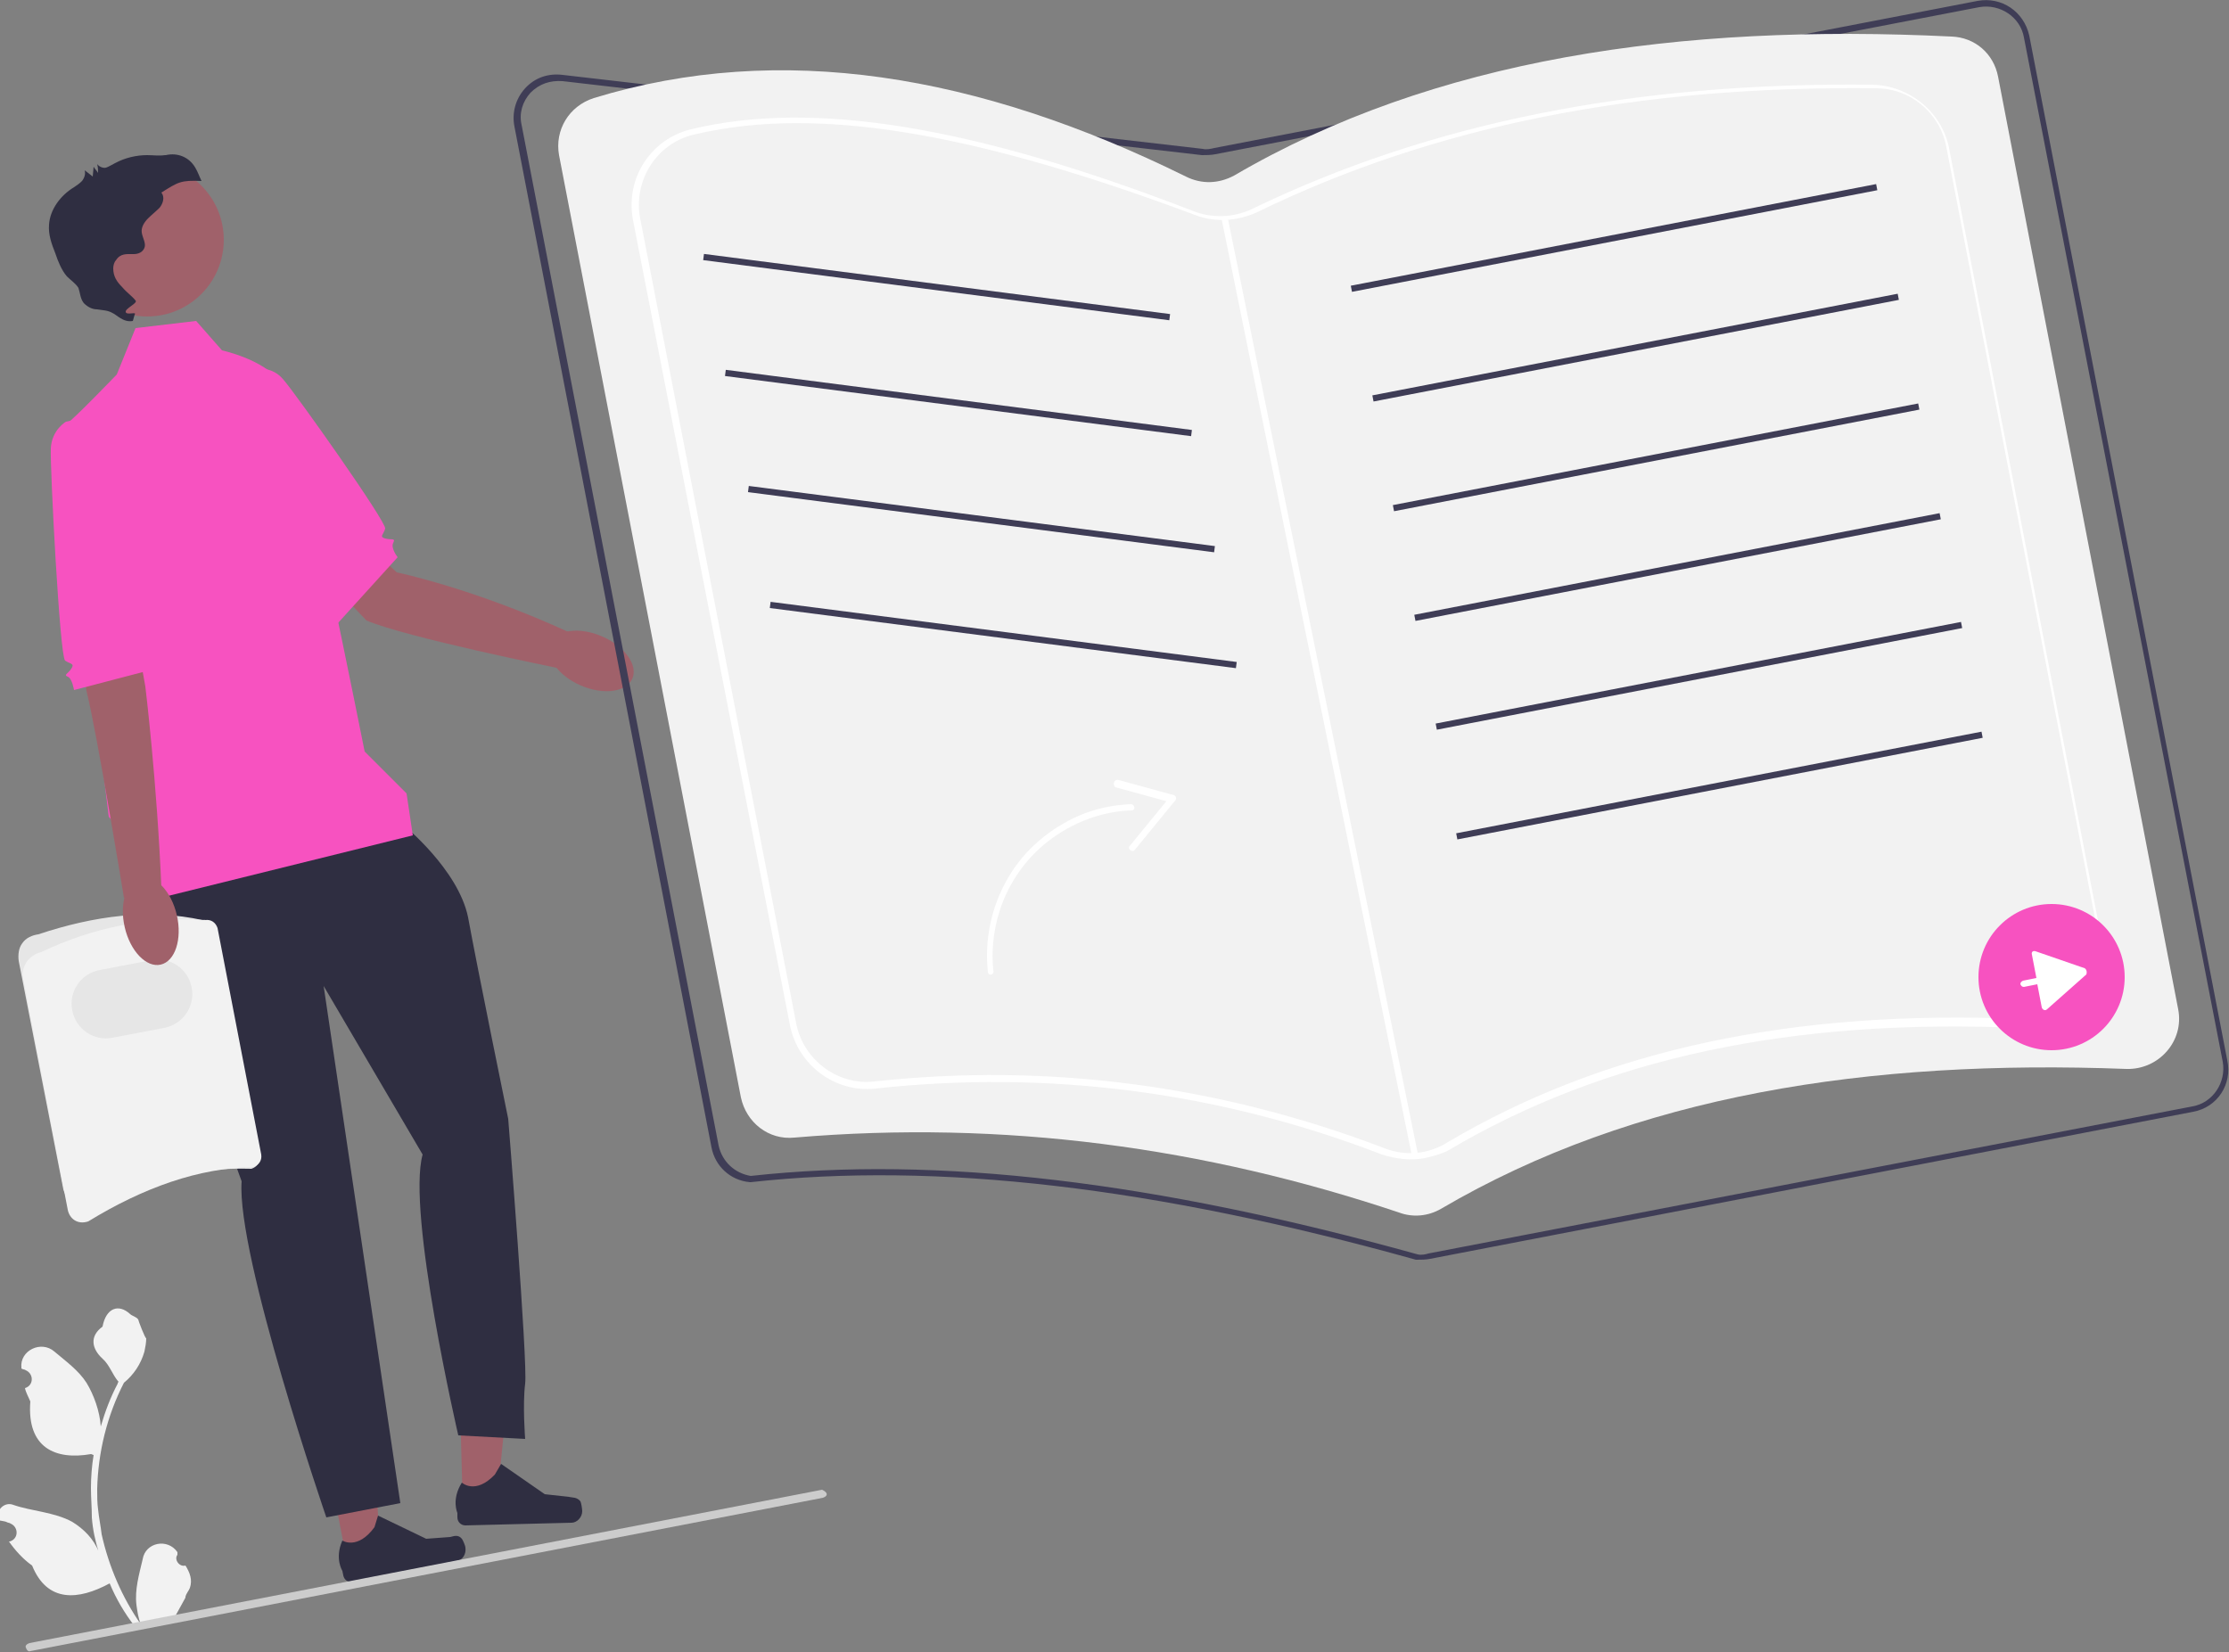 <?xml version="1.0" encoding="utf-8"?>
<!-- Generator: Adobe Illustrator 27.8.1, SVG Export Plug-In . SVG Version: 6.00 Build 0)  -->
<svg version="1.1" id="レイヤー_1" xmlns="http://www.w3.org/2000/svg" xmlns:xlink="http://www.w3.org/1999/xlink" x="0px"
	 y="0px" viewBox="0 0 250 185.3" style="enable-background:new 0 0 250 185.3;" xml:space="preserve">
<rect x="0" y="0" width="250" height="185.3" fill="#808080" stroke="none"/>
<style type="text/css">
	.st0{fill:#A0616A;}
	.st1{fill:#F752C0;}
	.st2{fill:#2F2E41;}
	.st3{fill:#E6E6E6;}
	.st4{fill:#F2F2F2;}
	.st5{fill:#3F3D56;}
	.st6{fill:#FFFFFF;}
	.st7{fill:#CCCCCC;}
</style>
<g>
	<path class="st0" d="M32.6,53.1l11.9,11.1c0,0,8.7,1.8,19.5,6.8l-1.6,3.9c0,0-16.8-3.4-21.3-5.3l-9.5-10
		C31.6,59.6,32.6,53.1,32.6,53.1z"/>
	<ellipse transform="matrix(0.397 -0.918 0.918 0.397 -28.104 105.541)" class="st0" cx="66.3" cy="74.2" rx="3" ry="5"/>
	<path class="st1" d="M25.8,42.9l2.9-1.5c0,0,1.8-0.4,3.1,1.2c1.4,1.6,11.6,16,11.4,16.7c-0.2,0.7-0.7,0.9,0,1.1
		c0.7,0.2,1.2-0.1,0.9,0.5c-0.3,0.6,0.5,1.6,0.5,1.6L37.8,70L25.8,42.9L25.8,42.9z"/>
	<polygon class="st0" points="38.9,175.1 42.7,174.4 41.7,159.4 36.1,160.5 	"/>
	<path class="st2" d="M51.8,172.6L51.8,172.6c0.1,0.1,0.4,0.8,0.4,1l0,0c0.1,0.7-0.3,1.4-1,1.5l-11.7,2.3c-0.5,0.1-0.9-0.2-1-0.7
		l-0.1-0.5c0,0-0.9-1.4,0-3.4c0,0,1.7,1.1,3.6-1.5l0.4-1.3l5.4,2.6l2.7-0.2C50.9,172.3,51.4,172.1,51.8,172.6L51.8,172.6z"/>
	<polygon class="st0" points="51.9,168.8 55.7,168.7 57.2,153.8 51.5,153.9 	"/>
	<path class="st2" d="M65.1,168.4L65.1,168.4c0.1,0.2,0.2,0.9,0.2,1.1l0,0c0,0.7-0.6,1.3-1.2,1.3l-11.9,0.3c-0.5,0-0.9-0.4-0.9-0.9
		v-0.5c0,0-0.7-1.5,0.5-3.4c0,0,1.5,1.4,3.7-0.9l0.7-1.2l4.9,3.4l2.7,0.3C64.2,168,64.7,167.9,65.1,168.4L65.1,168.4z"/>
	<path class="st2" d="M45.2,92.5c0,0,6.2,5,7.3,10.4c1,5.5,4.5,22.6,4.5,22.6s2.2,27.3,1.9,29.7c-0.3,2.4,0,6.2,0,6.2l-7.5-0.4
		c0,0-5.8-25-4-31.5l-11.1-18.9l8.6,58l-8.3,1.6c0,0-10.1-29.4-9.5-37.7c0,0-10.8-29.3-9.9-31.3C18.1,99.1,45.2,92.5,45.2,92.5
		L45.2,92.5z"/>
	<path class="st1" d="M15.2,36.8L22,36l2.9,3.3c0,0,5.6,1.2,7,4.3c1.5,3.1,9,40.7,9,40.7l4.7,4.7l0.7,4.7L16.8,101L16,96.5l-3.8-4.9
		c0,0-5.4-43.7-4.7-44.1c0.7-0.4,5.6-5.5,5.6-5.5L15.2,36.8L15.2,36.8z"/>
	<circle class="st0" cx="16.5" cy="26.9" r="8.6"/>
	<path class="st2" d="M21.9,18.8c-0.7-1.2-2-1.7-3.3-1.4c-0.1,0-0.1,0-0.1,0c-0.7,0.1-1.3,0-2,0c-1.2,0-2.5,0.3-3.6,0.9
		c-0.4,0.2-0.7,0.4-1,0.5s-0.8-0.1-1-0.4c0.1,0.4,0.1,0.7,0.1,1c-0.1-0.2-0.4-0.5-0.5-0.7l-0.1,1.1l-0.9-0.7c0.1,0.4,0,0.8-0.3,1.2
		c-0.3,0.3-0.6,0.5-0.9,0.7c-1.5,0.9-2.7,2.5-2.8,4.2c-0.1,1.1,0.3,2.2,0.7,3.2c0.3,0.9,0.7,1.9,1.3,2.6c0.4,0.4,1,0.8,1.3,1.3
		C9,32.9,9,33.5,9.4,34c0.4,0.4,0.9,0.7,1.5,0.7c0.6,0.1,1.2,0.1,1.7,0.4c0.5,0.2,1.2,1.1,2.3,0.9l0.2-0.7c0.3-0.4-0.9,0.1-1-0.3
		s1.4-1,1.1-1.3c-0.4-0.5-1-0.9-1.5-1.5c-0.6-0.6-1-1.2-1-2.1c0-0.3,0.1-0.7,0.3-0.9c0.5-0.8,1.2-0.7,2-0.7c0.5,0,1-0.2,1.2-0.7
		c0.2-0.5-0.2-1.1-0.3-1.7c-0.1-0.6,0.3-1.2,0.7-1.6c0.4-0.4,0.9-0.8,1.3-1.2c0.4-0.5,0.6-1.2,0.2-1.7c1.9-1.2,2.2-1.4,4.5-1.3
		C22.4,19.9,22.2,19.3,21.9,18.8L21.9,18.8z"/>
	<g>
		<path class="st3" d="M7.1,133.4l-5-25.6c-0.1-0.7,0-1.5,0.4-2c0.4-0.6,1.1-0.9,1.8-1c6.3-2.1,12.5-2.9,18.4-1.6
			c0.7-0.1,1.2,0.3,1.4,0.9l5,25.6c0.1,0.7-0.3,1.2-0.9,1.4c-6.3-0.2-12.7,1.4-19,3.6C8.3,135,7.4,134.5,7.1,133.4L7.1,133.4z"/>
		<path class="st4" d="M7.6,135.7l-5-25.9c-0.3-1.4,0.7-2.7,2-3c5.9-2.8,11.9-4,18.4-3.6c0.7-0.1,1.2,0.3,1.4,0.9l4.9,25.4
			c0.1,0.7-0.3,1.2-0.9,1.4c-6.1,0.1-12.3,2.3-18.5,6.1C8.7,137.4,7.8,136.7,7.6,135.7z"/>
		<path class="st3" d="M18.4,115.3l-5.8,1.1c-2,0.4-4.1-0.9-4.5-3.1c-0.4-2,0.9-4.1,3.1-4.5l5.8-1.1c2-0.4,4.1,0.9,4.5,3.1
			C21.9,112.9,20.5,114.9,18.4,115.3z"/>
	</g>
	<path class="st0" d="M13.9,63.6L16.3,77c0,0,1.3,10.6,1.8,22.6l-4.2,1.1c0,0-3-18.4-4.2-23.2L8.1,66.7L13.9,63.6z"/>
	<ellipse transform="matrix(0.975 -0.223 0.223 0.975 -22.603 6.373)" class="st0" cx="16.9" cy="103.3" rx="3" ry="5"/>
	<path class="st1" d="M10.6,46.6l-3.2,0.7c0,0-1.6,0.9-1.7,3c-0.1,2.1,1,23.3,1.6,23.8c0.6,0.4,1.1,0.3,0.7,0.9
		c-0.4,0.6-0.9,0.7-0.4,0.9s0.7,1.5,0.7,1.5l8.8-2.3L10.6,46.6L10.6,46.6z"/>
	<path class="st5" d="M246,124.7l-85.6,16.5c-0.5,0.1-1,0.1-1.5,0.1h-0.1c-29.4-8.2-53.8-11-74.6-8.7h-0.1c-2.2-0.2-3.9-1.8-4.3-3.9
		L57.7,14.2c-0.3-1.5,0.1-3.1,1.2-4.3s2.6-1.7,4.2-1.5l71.8,8.3c0.4,0.1,0.9,0,1.3-0.1l85.6-16.5c2.7-0.5,5.2,1.2,5.8,3.9
		l22.2,114.9C250.4,121.6,248.7,124.2,246,124.7z M159,140.7c0.4,0.1,0.9,0,1.2-0.1l85.7-16.5c2.3-0.4,3.8-2.7,3.4-5L227,4.2
		c-0.4-2.3-2.7-3.8-5-3.4l-85.7,16.5c-0.5,0.1-1,0.1-1.5,0.1L63.1,9.1c-1.4-0.1-2.6,0.3-3.6,1.3c-0.9,1-1.3,2.3-1,3.6l22.1,114.5
		c0.4,1.8,1.8,3.1,3.6,3.4C105.1,129.6,129.5,132.5,159,140.7L159,140.7z"/>
	<path class="st4" d="M161.6,135.6c21.8-12.8,48-16.8,76.9-15.7c3.6,0.1,6.5-3.1,5.8-6.7L224.1,8.6c-0.5-2.6-2.6-4.4-5.2-4.5
		c-30.6-1.5-58.1,2.5-80.5,15.6c-1.7,0.9-3.6,1-5.4,0.1C109.7,8.3,87.5,4.6,66.6,11c-2.8,0.9-4.4,3.6-3.9,6.4l20.4,105.7
		c0.6,2.8,3.1,4.8,6,4.5c23.5-2,46,1.1,67.8,8.4C158.5,136.6,160.2,136.4,161.6,135.6L161.6,135.6z"/>
	<path class="st6" d="M159.8,129.9c-1.6,0.3-3.2,0.1-4.8-0.4c-18.4-7.1-37.6-9.5-56.8-7.4c-4.5,0.5-8.7-2.6-9.6-7.1L71,24.7
		c-0.9-4.7,2-9.1,6.5-10.2c13.7-3.3,31.6-0.4,56.4,9.2c2.1,0.8,4.4,0.7,6.4-0.2c20-9.7,42.8-14.3,69.7-14c4.2,0.1,7.8,3.1,8.6,7.1
		l17,88.2c0.5,2.7-0.2,5.4-2,7.4s-4.4,3.2-7.1,3.1c-25.6-1.1-46.6,3.4-64,13.7l0,0C161.8,129.4,160.7,129.7,159.8,129.9L159.8,129.9
		z M79.7,14.7c-0.7,0.1-1.3,0.3-1.9,0.4c-4.2,1-6.8,5.2-6,9.4l17.5,90.3c0.8,4.1,4.7,7,8.8,6.5c19.4-2.1,38.6,0.4,57.2,7.5
		c2.3,0.9,4.9,0.7,7.1-0.7l0.1,0.3l-0.1-0.3c17.6-10.4,38.7-14.9,64.5-13.8c2.6,0.1,4.9-0.9,6.6-2.8c1.6-1.9,2.3-4.4,1.8-6.8
		l-17-88.2c-0.7-3.8-4-6.6-7.9-6.6c-26.8-0.3-49.5,4.2-69.4,13.9c-2.2,1-4.7,1.2-7,0.3C110.2,15.2,93,12.1,79.7,14.7L79.7,14.7z"/>
	<rect x="147.7" y="23.4" transform="matrix(0.98 -0.199 0.199 0.98 -12.398 30.976)" class="st6" width="0.7" height="107.6"/>
	
		<rect x="104.7" y="5.9" transform="matrix(0.128 -0.992 0.992 0.128 59.613 132.284)" class="st5" width="0.7" height="52.7"/>
	
		<rect x="107.2" y="18.9" transform="matrix(0.128 -0.992 0.992 0.128 48.843 146.1)" class="st5" width="0.7" height="52.7"/>
	
		<rect x="109.7" y="31.9" transform="matrix(0.128 -0.992 0.992 0.128 38.207 159.941)" class="st5" width="0.7" height="52.7"/>
	
		<rect x="112.2" y="44.9" transform="matrix(0.128 -0.992 0.992 0.128 27.437 173.756)" class="st5" width="0.7" height="52.7"/>
	<rect x="151" y="26.4" transform="matrix(0.982 -0.19 0.19 0.982 -1.795 34.813)" class="st5" width="60" height="0.7"/>
	<rect x="153.4" y="38.7" transform="matrix(0.982 -0.19 0.19 0.982 -4.072 35.49)" class="st5" width="60" height="0.7"/>
	<rect x="155.7" y="51" transform="matrix(0.982 -0.19 0.19 0.982 -6.367 36.157)" class="st5" width="60" height="0.7"/>
	<rect x="158.1" y="63.3" transform="matrix(0.982 -0.19 0.19 0.982 -8.658 36.837)" class="st5" width="60" height="0.7"/>
	
		<rect x="160.5" y="75.5" transform="matrix(0.982 -0.19 0.19 0.982 -10.935 37.514)" class="st5" width="60" height="0.7"/>
	
		<rect x="162.8" y="87.8" transform="matrix(0.982 -0.19 0.19 0.982 -13.23 38.181)" class="st5" width="60" height="0.7"/>
	<path class="st4" d="M20.8,175.6c-0.7,0.2-1.3-0.7-0.9-1.2v-0.2c0,0,0,0,0-0.1c-1.1-1.6-3.6-1.1-3.9,0.8c-0.4,1.7-0.9,3.4-0.7,5.1
		c0.1,0.7,0.2,1.5,0.5,2.2c-2.1-3-3.6-6.5-4.4-10.1c-0.1-0.9-0.3-1.8-0.4-2.8c-0.1-0.7-0.1-1.5-0.1-2.3c0.1-4.1,1.1-8.2,3-11.9
		c1.1-0.9,1.9-2.1,2.3-3.5c0.1-0.5,0.2-1,0.2-1.5c-0.1,0.1-0.9-2-0.9-2.1c-0.2-0.3-0.7-0.4-0.9-0.6c-1.3-1.2-2.7-0.7-3.1,1.4
		c-1.5,1.1-1.2,2.5,0,3.6c0.8,0.7,1.1,1.8,1.8,2.6c-0.1,0.1-0.1,0.1-0.1,0.2c-0.8,1.5-1.4,3.1-1.9,4.8c-0.1-1.7-0.8-3.6-1.6-4.9
		c-0.9-1.4-2.3-2.4-3.6-3.5c-1.5-1.3-3.9-0.1-3.7,1.8v0.1c0.1,0.1,0.4,0.1,0.5,0.2c0.9,0.4,0.9,1.7-0.1,2l0,0c0.1,0.5,0.4,1,0.6,1.5
		c-0.4,5.2,2.8,6.6,6.8,5.9c0.1,0,0.2,0.1,0.3,0.1c-0.2,1.2-0.3,2.5-0.3,3.7c0,1.1,0.1,2.2,0.1,3.3c0.1,1.4,0.4,2.7,0.8,4v-0.1
		c-0.6-1.5-1.7-2.6-3-3.4c-2-1.1-4.6-1.2-6.6-1.9c-1-0.4-2,0.6-1.7,1.6v0.1c0.3,0.1,0.6,0.1,0.9,0.2c0.1,0.1,0.4,0.1,0.5,0.2
		c0.9,0.4,0.9,1.7-0.1,2l0,0c0,0,0,0-0.1,0c0.7,1,1.6,2,2.6,2.7c1.7,4.2,5.2,3.9,8.7,2l0,0c0.7,1.7,1.7,3.4,2.8,4.8l6.3-1.2
		c0-0.1,0-0.1,0-0.2c-0.6,0.1-1.2,0.2-1.7,0.2c0.4-0.7,0.7-1.3,1.1-2c0,0,0,0,0-0.1c0.1-0.4,0.4-0.7,0.5-1l0,0
		C21.6,177.2,21.3,176.4,20.8,175.6L20.8,175.6L20.8,175.6z"/>
	<path class="st7" d="M92.7,167.5c0.1,0.2-0.1,0.4-0.4,0.5L3.4,185.2c-0.2,0.1-0.4-0.1-0.5-0.4c-0.1-0.2,0.1-0.4,0.4-0.5l88.9-17.2
		C92.4,167.2,92.6,167.3,92.7,167.5z"/>
	<g>
		<circle class="st1" cx="230.1" cy="109.6" r="8.2"/>
		<path class="st6" d="M233.8,108.6l-5.5-1.9c-0.3-0.1-0.5,0.1-0.4,0.4l0.5,2.6l-1.5,0.3c-0.2,0.1-0.3,0.2-0.3,0.4
			c0.1,0.2,0.2,0.3,0.4,0.3l1.5-0.3l0.5,2.6c0.1,0.3,0.4,0.4,0.6,0.2l4.4-3.9C234.1,109,234,108.7,233.8,108.6z"/>
	</g>
	<g>
		<path class="st6" d="M110.8,109c-0.4-3.6,0.4-7.4,2.3-10.6c1.8-3.1,4.7-5.5,7.9-6.9c1.8-0.8,3.8-1.2,5.8-1.3
			c0.5,0,0.6,0.7,0.1,0.7c-3.4,0.1-6.7,1.4-9.4,3.5c-2.8,2.2-4.7,5.2-5.6,8.5c-0.5,1.9-0.7,3.9-0.5,5.9
			C111.6,109.4,110.8,109.5,110.8,109L110.8,109L110.8,109z"/>
		<path class="st6" d="M125.5,87.5l6.2,1.7c0.2,0.1,0.3,0.4,0.1,0.6l-4.5,5.5c-0.3,0.4-0.9-0.1-0.6-0.4l4.5-5.5l0.1,0.6l-6.2-1.7
			C124.7,88,125,87.3,125.5,87.5L125.5,87.5L125.5,87.5z"/>
	</g>
</g>
</svg>

